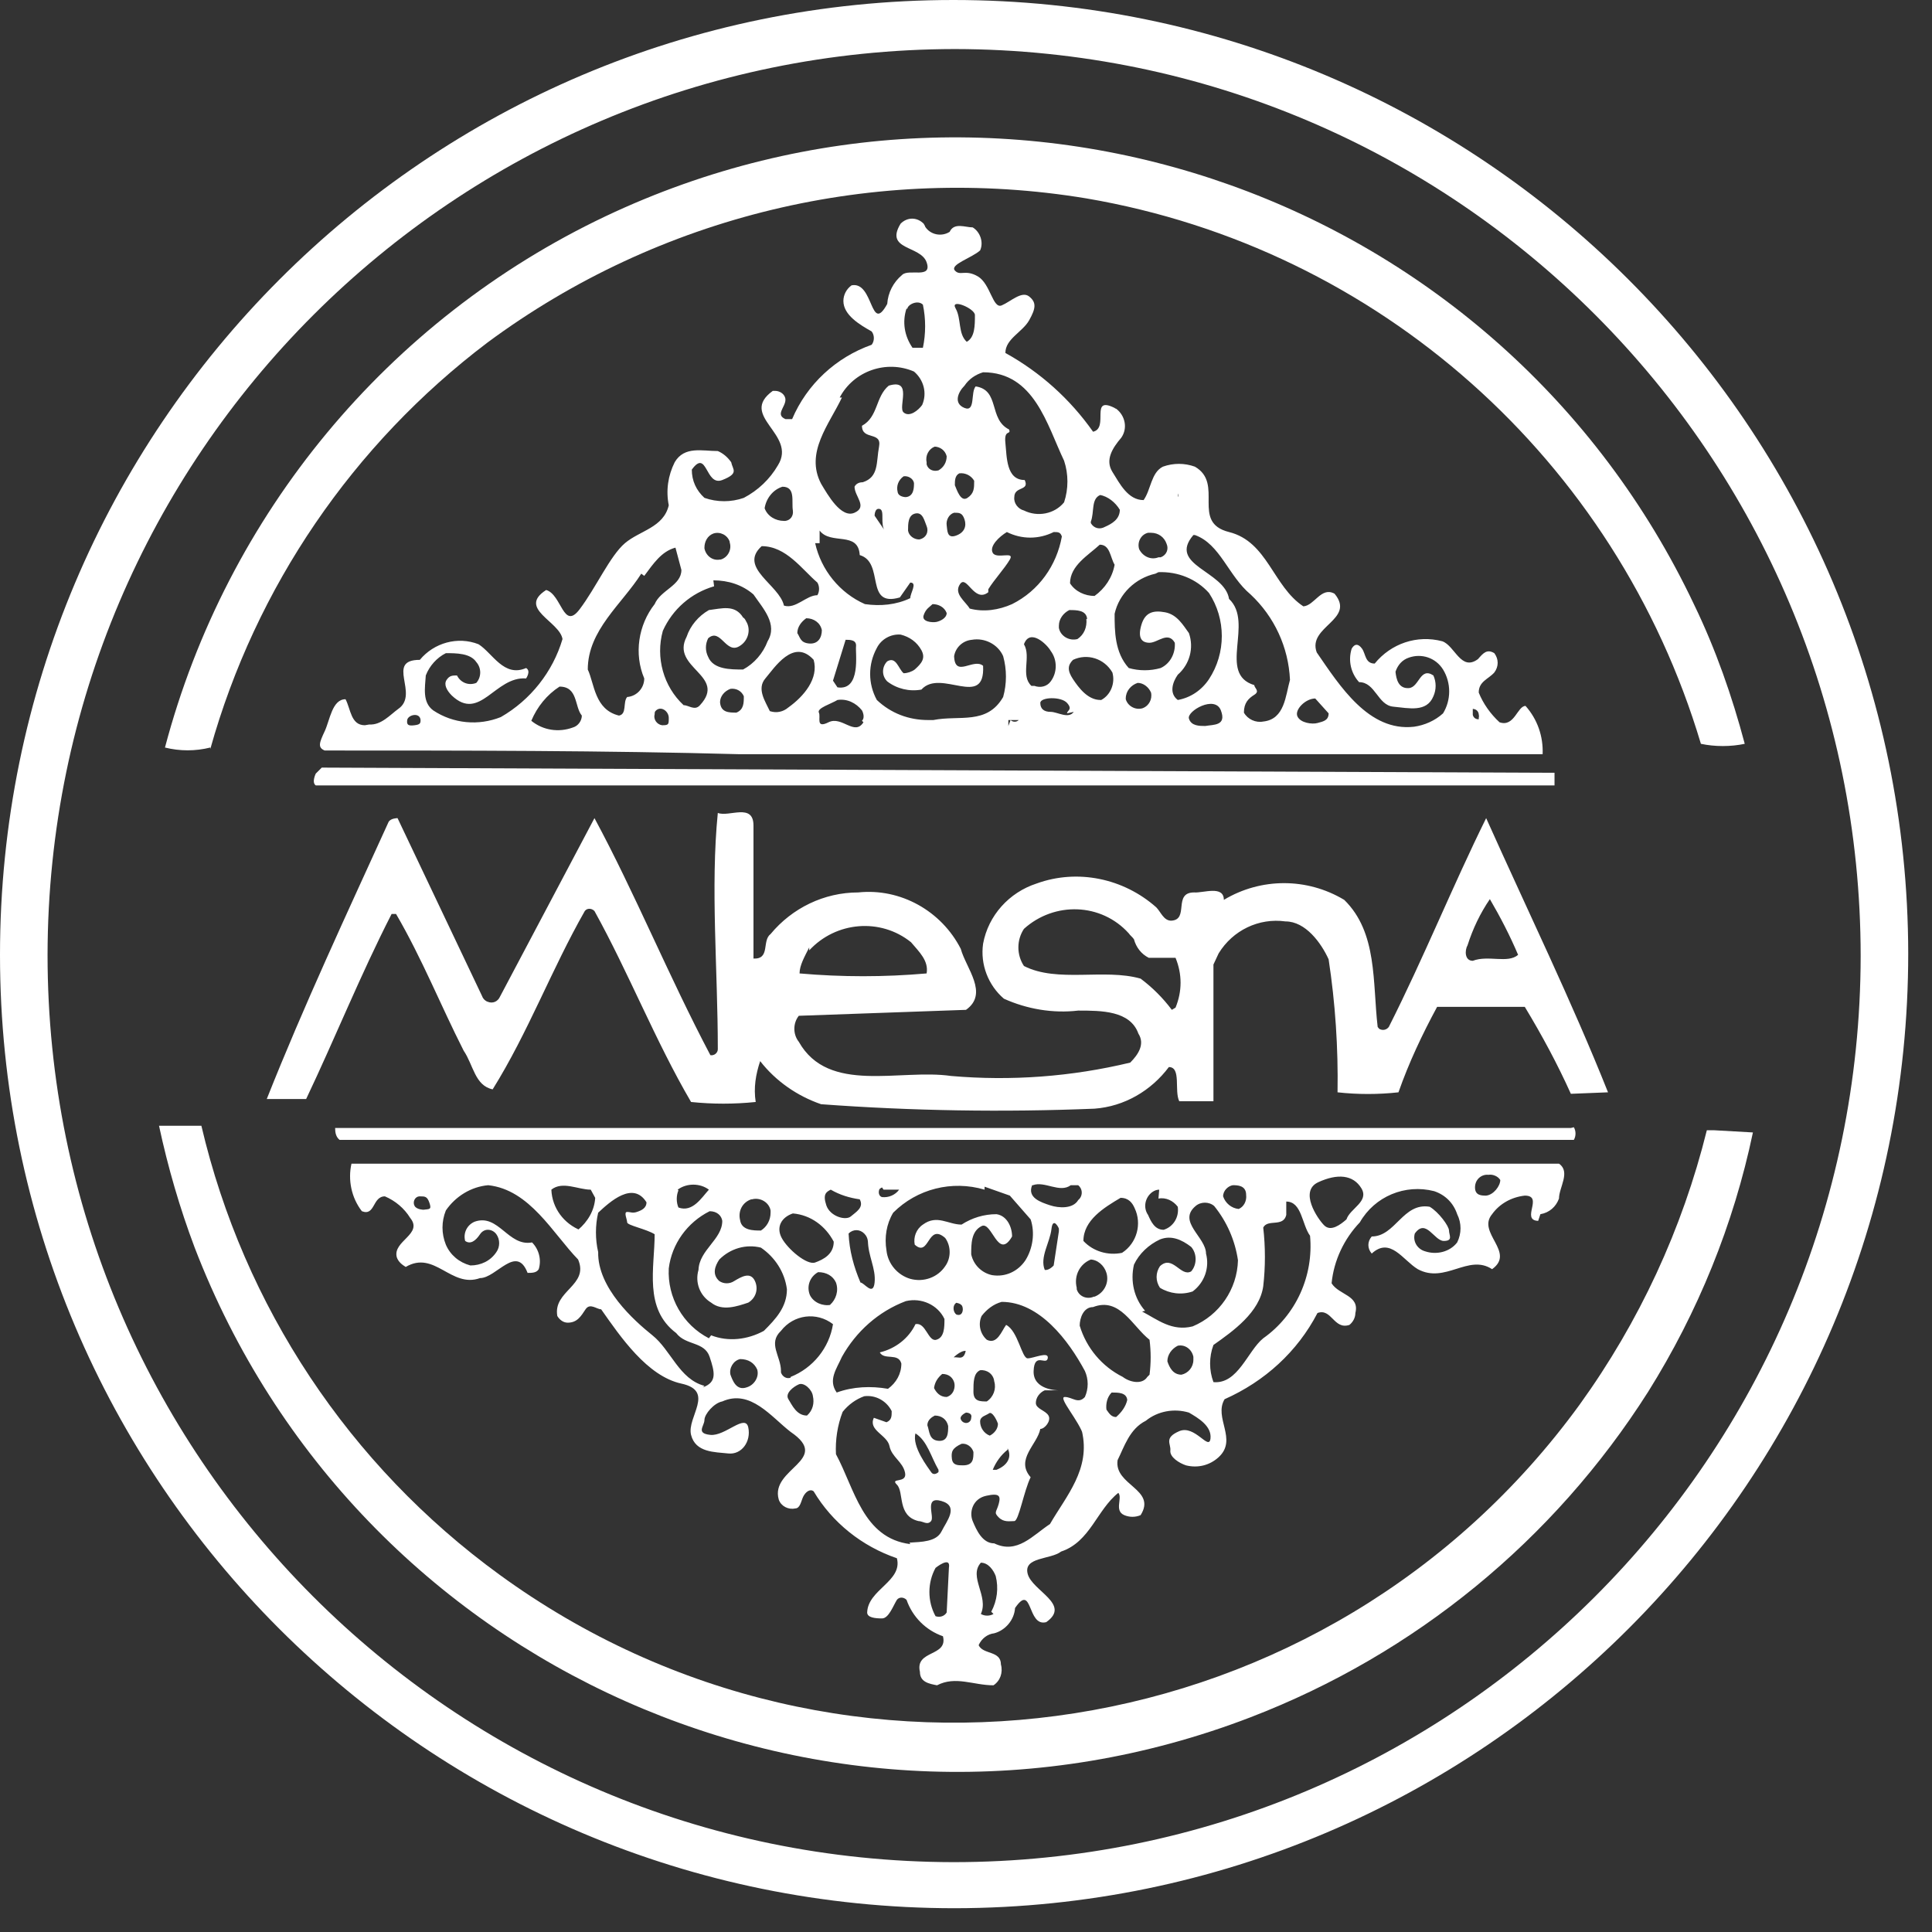 <svg xmlns="http://www.w3.org/2000/svg" fill="none" viewBox="0 0 26 26" height="26" width="26">
<rect x="0" y="0" width="26" height="26" fill="#333333" stroke="none"/>
<g clip-path="url(#clip0_317_1031)">
<path fill="white" d="M2.83 10.08C3.44 7.9 4.75 5.98 6.56 4.61C8.87 2.9 11.78 2.2 14.62 2.67C18.55 3.34 21.75 6.19 22.89 10.01C23.08 10.05 23.29 10.05 23.48 10.01C23.31 9.37 23.09 8.74 22.8 8.14C20.2 2.65 13.64 0.31 8.15 2.91C5.22 4.3 3.05 6.92 2.22 10.06C2.42 10.11 2.63 10.11 2.83 10.06"></path>
<path fill="white" d="M4.91 9.76C4.72 9.76 4.72 9.54 4.65 9.41C4.47 9.41 4.44 9.69 4.37 9.84C4.3 9.99 4.27 10.06 4.37 10.1C6.24 10.1 8.14 10.1 9.96 10.15H20.76C20.77 9.91 20.69 9.68 20.53 9.5C20.42 9.5 20.38 9.79 20.18 9.72C20.06 9.61 19.96 9.47 19.9 9.32C19.9 9.17 20.03 9.14 20.11 9.05C20.17 8.97 20.17 8.87 20.11 8.79C20.01 8.73 19.96 8.79 19.89 8.87C19.66 9.04 19.58 8.69 19.41 8.63C19.07 8.54 18.72 8.66 18.5 8.93C18.37 8.93 18.38 8.8 18.33 8.73C18.28 8.66 18.23 8.66 18.19 8.73C18.14 8.89 18.18 9.06 18.29 9.18C18.51 9.18 18.54 9.49 18.75 9.51C18.96 9.53 19.2 9.59 19.29 9.37C19.33 9.28 19.33 9.18 19.29 9.09C19.11 8.97 19.1 9.25 18.96 9.26C18.82 9.27 18.79 9.14 18.78 9.04C18.81 8.95 18.87 8.88 18.96 8.85C19.13 8.79 19.32 8.85 19.42 9.01C19.53 9.19 19.53 9.42 19.42 9.6C19.31 9.7 19.17 9.76 19.03 9.78C18.42 9.85 18.03 9.23 17.72 8.78C17.59 8.43 18.25 8.34 17.96 7.99C17.78 7.89 17.69 8.15 17.54 8.16C17.13 7.89 17.06 7.29 16.54 7.16C16.02 7.03 16.48 6.51 16.08 6.28C15.94 6.23 15.79 6.23 15.65 6.28C15.49 6.36 15.49 6.59 15.39 6.73C15.18 6.73 15.07 6.51 14.97 6.35C14.87 6.19 14.97 6.03 15.09 5.89C15.18 5.76 15.14 5.59 15.02 5.5C15.02 5.5 15.01 5.5 15 5.49C14.66 5.32 14.93 5.76 14.71 5.81C14.4 5.37 14 5.01 13.53 4.75C13.53 4.56 13.76 4.47 13.85 4.31C13.94 4.15 13.95 4.07 13.85 3.99C13.75 3.91 13.6 4.06 13.48 4.11C13.36 4.16 13.33 3.82 13.16 3.72C12.99 3.62 12.92 3.72 12.85 3.64C12.78 3.56 13.08 3.47 13.19 3.37C13.24 3.26 13.19 3.12 13.09 3.06C12.99 3.06 12.84 2.99 12.78 3.12C12.67 3.19 12.52 3.16 12.45 3.05C12.45 3.04 12.44 3.03 12.43 3.01C12.34 2.92 12.21 2.92 12.12 3.01C11.9 3.37 12.39 3.3 12.47 3.53C12.55 3.76 12.23 3.61 12.14 3.7C12.02 3.8 11.95 3.94 11.94 4.09C11.71 4.51 11.76 3.78 11.46 3.84C11.39 3.89 11.35 3.97 11.35 4.05C11.35 4.24 11.57 4.37 11.73 4.46C11.77 4.51 11.77 4.59 11.73 4.64C11.25 4.81 10.86 5.17 10.66 5.64H10.57C10.43 5.58 10.57 5.48 10.57 5.38C10.57 5.31 10.5 5.26 10.43 5.26C10.43 5.26 10.41 5.26 10.4 5.26C9.93 5.6 10.73 5.84 10.47 6.26C10.36 6.45 10.2 6.6 10.01 6.7C9.84 6.76 9.65 6.76 9.48 6.7C9.37 6.6 9.31 6.47 9.31 6.32C9.52 6.03 9.49 6.55 9.72 6.46C9.95 6.37 9.86 6.32 9.84 6.22C9.79 6.15 9.73 6.1 9.66 6.07C9.45 6.07 9.21 6 9.08 6.22C8.99 6.4 8.96 6.6 9 6.8C8.93 7.1 8.61 7.14 8.41 7.31C8.21 7.48 8.02 7.91 7.8 8.2C7.58 8.49 7.56 8 7.35 7.94C6.96 8.19 7.53 8.36 7.57 8.6C7.44 9.04 7.14 9.42 6.74 9.65C6.44 9.77 6.1 9.74 5.83 9.56C5.68 9.45 5.72 9.25 5.73 9.09C5.78 8.96 5.88 8.85 6 8.79C6.14 8.79 6.33 8.79 6.41 8.91C6.48 8.99 6.48 9.11 6.41 9.19C6.31 9.23 6.2 9.19 6.15 9.09C6.09 9.09 6.05 9.09 6.01 9.15C5.97 9.21 6.01 9.29 6.08 9.36C6.46 9.72 6.66 9.1 7.08 9.13C7.08 9.13 7.15 9.03 7.08 8.99C6.78 9.12 6.63 8.79 6.44 8.67C6.16 8.56 5.84 8.65 5.65 8.88C5.18 8.88 5.65 9.34 5.36 9.54C5.25 9.62 5.13 9.76 4.97 9.75M19.82 9.54C19.82 9.54 19.89 9.54 19.9 9.61C19.91 9.68 19.9 9.61 19.9 9.68C19.86 9.68 19.83 9.66 19.82 9.62V9.54ZM8.91 9.76C8.84 9.75 8.79 9.68 8.81 9.61C8.81 9.6 8.81 9.58 8.82 9.57C8.89 9.49 9 9.57 9 9.66C9 9.75 9 9.76 8.91 9.76ZM9.91 9.59C9.81 9.59 9.7 9.59 9.69 9.45C9.69 9.37 9.75 9.3 9.83 9.27C9.91 9.26 9.98 9.3 10.01 9.37C10.01 9.46 10.01 9.55 9.91 9.59ZM10.61 9.52C10.54 9.58 10.45 9.6 10.36 9.57C10.3 9.44 10.18 9.27 10.3 9.13C10.42 8.99 10.68 8.58 10.95 8.88C11.02 9.13 10.82 9.37 10.61 9.52ZM10.73 8.52C10.73 8.44 10.78 8.37 10.85 8.32C10.95 8.32 11.04 8.38 11.06 8.48C11.06 8.58 11.01 8.67 10.89 8.66C10.77 8.65 10.77 8.58 10.73 8.52ZM11.62 9.72C11.5 9.91 11.33 9.63 11.15 9.72C10.97 9.81 11.05 9.65 11.02 9.59C10.99 9.53 11.19 9.47 11.27 9.42C11.4 9.4 11.52 9.46 11.6 9.56C11.6 9.56 11.65 9.65 11.6 9.7M11.21 9.16L11.38 8.61C11.44 8.61 11.53 8.61 11.52 8.7C11.51 8.79 11.59 9.3 11.27 9.25L11.21 9.16ZM11.03 7.31V7.14C11.18 7.34 11.55 7.14 11.57 7.47C11.91 7.57 11.63 8.18 12.11 8.04L12.25 7.84C12.35 7.84 12.25 7.98 12.25 8.05C12.06 8.14 11.85 8.16 11.64 8.13C11.3 7.98 11.05 7.67 10.97 7.31M11.77 6.94C11.77 6.94 11.77 6.83 11.84 6.85C11.91 6.87 11.84 7.05 11.91 7.15C11.98 7.25 11.82 7.01 11.77 6.94ZM12.37 7.26C12.3 7.26 12.23 7.21 12.22 7.14C12.22 7.05 12.22 6.93 12.32 6.91C12.42 6.89 12.44 7.01 12.47 7.08C12.5 7.15 12.47 7.24 12.37 7.26ZM12.55 8.13C12.63 8.13 12.71 8.17 12.74 8.25C12.74 8.32 12.65 8.36 12.6 8.37C12.55 8.38 12.4 8.37 12.43 8.28C12.46 8.19 12.51 8.17 12.55 8.13ZM12.19 6.69C12.19 6.69 12.09 6.69 12.08 6.62C12.06 6.54 12.09 6.46 12.16 6.41C12.22 6.4 12.29 6.44 12.3 6.5C12.3 6.56 12.3 6.68 12.19 6.69ZM12.49 9.69C12.23 9.69 11.99 9.6 11.8 9.42C11.68 9.2 11.68 8.94 11.8 8.72C11.86 8.6 11.99 8.53 12.12 8.54C12.24 8.57 12.34 8.64 12.4 8.75C12.46 8.86 12.4 8.93 12.31 9.01C12.27 9.04 12.21 9.06 12.16 9.06C12.09 9 12.06 8.83 11.94 8.9C11.87 8.97 11.86 9.09 11.94 9.17C12.07 9.27 12.24 9.31 12.4 9.28C12.66 8.99 13.26 9.55 13.23 8.96C13.1 8.85 12.85 9.13 12.84 8.83C12.86 8.71 12.96 8.62 13.08 8.61C13.25 8.58 13.43 8.67 13.5 8.83C13.55 9.01 13.55 9.2 13.5 9.38C13.28 9.76 12.91 9.62 12.56 9.69M13.3 7.93C13.38 7.8 13.52 7.65 13.59 7.53C13.66 7.41 13.41 7.53 13.36 7.44C13.31 7.35 13.45 7.22 13.55 7.16C13.75 7.26 13.98 7.26 14.18 7.16C14.24 7.16 14.27 7.16 14.29 7.22C14.22 7.61 13.98 7.95 13.62 8.13C13.44 8.21 13.24 8.24 13.05 8.19C12.99 8.09 12.83 7.99 12.92 7.86C13.01 7.73 13.11 8.12 13.3 7.97M12.85 6.53C12.85 6.47 12.85 6.4 12.91 6.37C12.99 6.36 13.07 6.4 13.11 6.47C13.11 6.57 13.11 6.64 13.02 6.7C12.93 6.76 12.88 6.6 12.85 6.53ZM13.57 9.77V9.69C13.57 9.69 13.69 9.69 13.71 9.69C13.68 9.72 13.63 9.72 13.6 9.69M13.88 9.23C13.73 9.09 13.88 8.84 13.78 8.67C13.86 8.45 14.09 8.67 14.14 8.76C14.23 8.88 14.23 9.05 14.14 9.17C14.09 9.24 14 9.26 13.92 9.23M14.45 9.58C14.38 9.68 14.23 9.58 14.14 9.58C14.05 9.58 14 9.54 14 9.46C14 9.38 14.28 9.37 14.36 9.46C14.44 9.55 14.36 9.56 14.36 9.6M14.81 9.42C14.64 9.42 14.52 9.26 14.44 9.14C14.36 9.02 14.37 8.95 14.44 8.88C14.63 8.79 14.86 8.86 14.97 9.05C15.01 9.19 14.95 9.35 14.82 9.42M15.38 9.53C15.29 9.56 15.18 9.51 15.15 9.41C15.15 9.41 15.15 9.41 15.15 9.4C15.15 9.3 15.22 9.22 15.31 9.19C15.39 9.19 15.46 9.25 15.49 9.32C15.51 9.41 15.46 9.5 15.38 9.53ZM16.22 9.77C16.14 9.77 16.03 9.77 16 9.67C15.97 9.57 16.35 9.35 16.43 9.56C16.51 9.77 16.33 9.75 16.22 9.77ZM17.7 9.4L17.88 9.6C17.88 9.7 17.8 9.71 17.73 9.73C17.66 9.75 17.5 9.73 17.46 9.64C17.42 9.55 17.57 9.4 17.7 9.4ZM16.08 7.2C16.42 7.32 16.53 7.75 16.83 8C17.15 8.3 17.34 8.71 17.36 9.15C17.3 9.36 17.29 9.68 17 9.71C16.9 9.73 16.79 9.68 16.74 9.59C16.74 9.46 16.8 9.4 16.88 9.35C16.96 9.3 16.88 9.26 16.88 9.22C16.38 9.07 16.88 8.38 16.54 8.06C16.48 7.68 15.71 7.61 16.06 7.2M15.85 6.59C15.85 6.59 15.87 6.66 15.85 6.69C15.85 6.69 15.85 6.59 15.92 6.59M15.49 7.17C15.59 7.17 15.67 7.23 15.7 7.32C15.73 7.39 15.7 7.47 15.62 7.5C15.61 7.5 15.6 7.5 15.59 7.5C15.49 7.54 15.38 7.49 15.33 7.39C15.3 7.29 15.36 7.19 15.45 7.17C15.46 7.17 15.47 7.17 15.49 7.17ZM15.59 7.7C15.85 7.69 16.1 7.79 16.27 7.98C16.5 8.33 16.5 8.79 16.27 9.14C16.17 9.29 16.02 9.39 15.85 9.42C15.73 9.33 15.78 9.18 15.85 9.08C16.01 8.94 16.07 8.72 16 8.52C15.92 8.41 15.84 8.27 15.68 8.24C15.52 8.21 15.41 8.24 15.36 8.41C15.31 8.58 15.36 8.65 15.47 8.65C15.58 8.65 15.72 8.49 15.81 8.65C15.82 8.79 15.75 8.93 15.62 8.99C15.48 9.03 15.33 9.03 15.19 8.99C15 8.78 15 8.49 15 8.26C15.06 7.99 15.28 7.78 15.55 7.72M14.8 6.66C14.91 6.68 15.01 6.76 15.07 6.86C15.07 6.99 14.96 7.05 14.87 7.09C14.8 7.13 14.72 7.11 14.68 7.04C14.68 7.04 14.68 7.03 14.68 7.02C14.73 6.89 14.68 6.71 14.81 6.66M14.8 7.33C14.94 7.33 14.94 7.5 15 7.6C14.97 7.77 14.87 7.92 14.73 8.02C14.6 8.02 14.47 7.96 14.4 7.85C14.4 7.61 14.65 7.47 14.8 7.33ZM14.62 8.33C14.63 8.44 14.59 8.54 14.5 8.6C14.39 8.63 14.27 8.56 14.25 8.45C14.25 8.45 14.25 8.43 14.25 8.42C14.25 8.33 14.31 8.25 14.39 8.21C14.49 8.21 14.62 8.21 14.63 8.33M13.23 5.01C13.92 5.01 14.09 5.72 14.32 6.2C14.38 6.38 14.38 6.58 14.32 6.76C14.19 6.92 13.96 6.96 13.78 6.87C13.7 6.85 13.64 6.77 13.65 6.69C13.65 6.54 13.86 6.61 13.79 6.46C13.54 6.46 13.55 6.15 13.53 5.96C13.51 5.77 13.61 5.86 13.58 5.78C13.3 5.64 13.46 5.25 13.13 5.2C13.06 5.28 13.13 5.55 12.98 5.49C12.83 5.43 12.89 5.28 12.98 5.19C13.04 5.1 13.13 5.04 13.23 5.01ZM13.12 4.24C13.12 4.38 13.12 4.54 13.01 4.6C12.89 4.49 12.94 4.29 12.86 4.15C12.78 4.01 13.12 4.15 13.12 4.24ZM12.84 6.9C12.91 6.9 12.95 6.9 12.98 6.99C13.01 7.08 12.98 7.17 12.86 7.21C12.74 7.25 12.75 7.13 12.74 7.07C12.73 7 12.77 6.92 12.84 6.9ZM12.57 6.01C12.65 6.01 12.72 6.06 12.74 6.14C12.74 6.22 12.7 6.29 12.63 6.33C12.56 6.35 12.49 6.32 12.47 6.25C12.47 6.25 12.47 6.23 12.47 6.22C12.45 6.13 12.5 6.04 12.58 6.01M12.21 4.16C12.21 4.1 12.35 4.03 12.42 4.1C12.46 4.29 12.46 4.49 12.42 4.68H12.28C12.17 4.52 12.14 4.33 12.2 4.15M11.3 5.35C11.49 4.99 11.93 4.84 12.3 5C12.43 5.11 12.48 5.29 12.41 5.45C12.36 5.52 12.24 5.62 12.16 5.55C12.08 5.48 12.29 5.09 11.96 5.19C11.78 5.34 11.82 5.61 11.6 5.73C11.6 5.93 11.87 5.8 11.83 6.01C11.79 6.22 11.83 6.42 11.61 6.49C11.56 6.49 11.52 6.51 11.5 6.55C11.5 6.68 11.68 6.82 11.5 6.9C11.32 6.98 11.14 6.66 11.05 6.51C10.83 6.09 11.16 5.71 11.33 5.35M10.53 6.55C10.71 6.55 10.65 6.75 10.67 6.87C10.68 6.94 10.64 7 10.57 7.01C10.57 7.01 10.56 7.01 10.55 7.01C10.44 7.01 10.33 6.95 10.29 6.84C10.31 6.71 10.4 6.59 10.53 6.55ZM10.25 7.35C10.58 7.35 10.79 7.66 11 7.84C11.03 7.89 11.03 7.96 11 8.01C10.85 8.01 10.71 8.2 10.55 8.15C10.49 7.87 9.93 7.64 10.25 7.35ZM9.6 7.18C9.69 7.15 9.79 7.2 9.82 7.29C9.82 7.29 9.82 7.29 9.82 7.3C9.85 7.39 9.8 7.5 9.7 7.53C9.7 7.53 9.7 7.53 9.69 7.53C9.59 7.55 9.5 7.48 9.48 7.38C9.48 7.38 9.48 7.38 9.48 7.37C9.48 7.29 9.52 7.21 9.6 7.18ZM9.6 7.81C9.8 7.81 9.99 7.87 10.14 8C10.27 8.19 10.47 8.4 10.33 8.63C10.27 8.79 10.15 8.93 10 9.01C9.83 9.01 9.6 9.01 9.53 8.84C9.49 8.76 9.49 8.67 9.53 8.59C9.7 8.44 9.77 8.82 9.96 8.69C10.07 8.62 10.11 8.47 10.04 8.36C10.03 8.34 10.02 8.32 10 8.31C9.89 8.13 9.71 8.19 9.54 8.21C9.4 8.29 9.29 8.42 9.24 8.57C9.02 8.99 9.79 9.09 9.42 9.49C9.35 9.57 9.27 9.49 9.2 9.49C8.93 9.24 8.82 8.85 8.92 8.49C9.05 8.2 9.3 7.98 9.61 7.89M8.67 7.75C8.79 7.59 8.9 7.42 9.09 7.37L9.17 7.67C9.17 7.88 8.89 7.94 8.81 8.13C8.59 8.41 8.53 8.8 8.67 9.13C8.67 9.26 8.57 9.37 8.44 9.38C8.38 9.45 8.44 9.61 8.33 9.63C8 9.55 8 9.2 7.91 9.01C7.91 8.48 8.37 8.13 8.63 7.72M7.53 9.24C7.78 9.24 7.73 9.51 7.83 9.63C7.83 9.7 7.78 9.77 7.71 9.79C7.52 9.86 7.31 9.83 7.15 9.7C7.23 9.51 7.36 9.35 7.53 9.24ZM5.66 9.68C5.66 9.73 5.66 9.75 5.58 9.76C5.5 9.77 5.47 9.76 5.48 9.69C5.49 9.62 5.65 9.58 5.66 9.69"></path>
<path fill="white" d="M4.25 10.41C4.25 10.41 4.19 10.53 4.25 10.57H20.92V10.4L4.33 10.33L4.25 10.41Z"></path>
<path fill="white" d="M21.64 14.7C21.15 13.47 20.56 12.26 20 11.01C19.55 11.92 19.16 12.89 18.69 13.82C18.66 13.86 18.61 13.87 18.57 13.85C18.56 13.85 18.55 13.83 18.54 13.82C18.47 13.22 18.54 12.55 18.09 12.11C17.59 11.81 16.97 11.81 16.47 12.11C16.47 11.91 16.19 12.02 16.07 12.01C15.78 12.01 16.01 12.38 15.76 12.39C15.66 12.39 15.62 12.27 15.56 12.21C15.12 11.82 14.5 11.69 13.95 11.89C13.58 12.01 13.3 12.32 13.23 12.7C13.19 12.98 13.3 13.26 13.51 13.44C13.82 13.58 14.17 13.64 14.51 13.6C14.82 13.6 15.21 13.6 15.32 13.91C15.41 14.05 15.32 14.19 15.21 14.3C14.42 14.49 13.61 14.55 12.8 14.48C12.11 14.38 11.15 14.73 10.75 14.02C10.67 13.92 10.67 13.77 10.75 13.67L13 13.59C13.31 13.37 13 13.03 12.93 12.77C12.67 12.26 12.12 11.95 11.55 12.01C11.09 12.01 10.66 12.22 10.37 12.57C10.25 12.66 10.37 12.91 10.14 12.9V11.11C10.14 10.8 9.81 11 9.66 10.94C9.56 11.94 9.66 13.05 9.66 14.12C9.66 14.17 9.61 14.21 9.56 14.2C9 13.14 8.54 12.01 8 11.01L6.73 13.41C6.7 13.48 6.63 13.51 6.56 13.48C6.53 13.47 6.5 13.44 6.49 13.41L5.35 11.01C5.35 11.01 5.26 11.01 5.23 11.06C4.67 12.29 4.09 13.53 3.59 14.79C3.77 14.79 3.94 14.79 4.12 14.79C4.51 13.97 4.85 13.12 5.27 12.3H5.33C5.68 12.9 5.93 13.53 6.24 14.14C6.37 14.33 6.39 14.61 6.63 14.66C7.11 13.89 7.42 13.05 7.87 12.26C7.9 12.22 7.96 12.22 8 12.26C8.46 13.09 8.82 14.01 9.3 14.83C9.59 14.86 9.88 14.86 10.17 14.83C10.14 14.64 10.17 14.46 10.23 14.28C10.44 14.55 10.73 14.75 11.05 14.86C12.27 14.95 13.5 14.97 14.73 14.92C15.13 14.89 15.49 14.68 15.73 14.36C15.9 14.36 15.8 14.68 15.87 14.82H16.33V12.98L16.4 12.83C16.59 12.52 16.94 12.35 17.3 12.4C17.57 12.4 17.78 12.69 17.88 12.91C17.97 13.5 18.01 14.1 18 14.7C18.27 14.73 18.55 14.73 18.82 14.7C18.96 14.3 19.14 13.92 19.34 13.55H20.52C20.75 13.93 20.96 14.32 21.14 14.72L21.64 14.7ZM10.89 12.79C11.25 12.4 11.85 12.35 12.26 12.68C12.37 12.81 12.5 12.93 12.47 13.1C11.9 13.15 11.33 13.15 10.76 13.1C10.76 12.99 10.83 12.87 10.89 12.75M15.77 13.59C15.65 13.43 15.51 13.29 15.35 13.17C14.86 13.03 14.23 13.23 13.78 13C13.68 12.85 13.68 12.65 13.78 12.5C14.19 12.13 14.82 12.15 15.19 12.56C15.21 12.59 15.24 12.61 15.26 12.64C15.29 12.75 15.36 12.84 15.46 12.89H15.82C15.91 13.11 15.91 13.34 15.82 13.56M19.82 12.93C19.71 12.93 19.71 12.79 19.75 12.72C19.82 12.5 19.92 12.29 20.05 12.1C20.19 12.34 20.32 12.59 20.43 12.85C20.29 12.97 20.03 12.85 19.82 12.93Z"></path>
<path fill="white" d="M23.06 15.21H22.97C22.64 16.54 22.06 17.79 21.26 18.9C17.88 23.55 11.36 24.57 6.72 21.19C4.7 19.72 3.28 17.58 2.71 15.15H2.14C2.26 15.71 2.42 16.26 2.62 16.79C4.8 22.46 11.16 25.29 16.83 23.11C19.04 22.26 20.91 20.73 22.18 18.73C22.85 17.66 23.33 16.48 23.59 15.24L23.06 15.21Z"></path>
<path fill="white" d="M21.14 15.18H4.51C4.51 15.24 4.52 15.3 4.57 15.34H21.18C21.21 15.29 21.21 15.22 21.18 15.17"></path>
<path fill="white" d="M20.73 16.34C20.85 16.32 20.94 16.24 20.98 16.13C20.98 15.98 21.14 15.77 20.98 15.66H4.73C4.68 15.88 4.73 16.12 4.87 16.3C5.05 16.37 5.01 16.1 5.18 16.1C5.32 16.16 5.44 16.26 5.52 16.39C5.7 16.61 5.28 16.7 5.34 16.92C5.36 16.98 5.41 17.02 5.46 17.05C5.85 16.82 6.07 17.34 6.46 17.2C6.68 17.2 6.95 16.74 7.1 17.13C7.16 17.13 7.22 17.13 7.25 17.08C7.29 16.95 7.25 16.81 7.16 16.72C6.84 16.78 6.71 16.33 6.39 16.44C6.29 16.48 6.23 16.59 6.26 16.7C6.33 16.75 6.4 16.7 6.46 16.61C6.52 16.52 6.63 16.54 6.68 16.61C6.73 16.68 6.73 16.78 6.68 16.85C6.6 16.97 6.47 17.03 6.33 17.03C6.18 16.99 6.06 16.89 6 16.75C5.94 16.6 5.94 16.44 6 16.29C6.13 16.1 6.34 15.97 6.57 15.95C7.13 16.01 7.44 16.6 7.78 16.95C7.93 17.3 7.44 17.37 7.5 17.71C7.53 17.76 7.58 17.8 7.64 17.8C7.77 17.8 7.82 17.71 7.88 17.62C7.94 17.53 8.03 17.62 8.09 17.62C8.35 17.99 8.71 18.52 9.17 18.62C9.63 18.72 9.24 19.07 9.3 19.31C9.36 19.55 9.62 19.54 9.8 19.56C9.98 19.58 10.11 19.4 10.07 19.21C10.03 19.02 9.76 19.33 9.56 19.31C9.36 19.29 9.48 19.19 9.48 19.11C9.48 19.03 9.61 18.88 9.72 18.86C10.1 18.69 10.38 19.07 10.64 19.27C11.2 19.65 10.36 19.76 10.48 20.18C10.51 20.27 10.61 20.32 10.7 20.3C10.77 20.3 10.78 20.2 10.81 20.14C10.84 20.08 10.9 20.03 10.95 20.07C11.2 20.49 11.6 20.81 12.07 20.97C12.15 21.28 11.68 21.39 11.67 21.7C11.67 21.77 11.78 21.78 11.87 21.78C11.96 21.78 12.02 21.61 12.07 21.53C12.1 21.49 12.16 21.49 12.2 21.53C12.28 21.76 12.46 21.94 12.69 22.02C12.76 22.3 12.31 22.2 12.38 22.5C12.38 22.64 12.51 22.66 12.61 22.68C12.86 22.55 13.1 22.68 13.37 22.68C13.46 22.62 13.5 22.51 13.47 22.4C13.47 22.21 13.23 22.27 13.17 22.14C13.21 22.05 13.29 21.99 13.38 21.98C13.53 21.94 13.65 21.8 13.66 21.64C13.9 21.29 13.82 21.9 14.08 21.83C14.42 21.59 13.89 21.41 13.83 21.18C13.77 20.95 14.14 20.99 14.28 20.88C14.67 20.75 14.76 20.32 15.05 20.09C15.11 20.16 14.99 20.33 15.13 20.39C15.2 20.42 15.28 20.42 15.35 20.39C15.57 20.04 14.99 19.99 15.04 19.65C15.13 19.47 15.2 19.23 15.42 19.12C15.58 18.99 15.8 18.95 16 19.01C16.12 19.08 16.31 19.19 16.29 19.36C16.27 19.53 16.08 19.17 15.87 19.26C15.66 19.35 15.76 19.43 15.75 19.52C15.74 19.61 15.87 19.69 15.96 19.72C16.12 19.76 16.28 19.72 16.4 19.61C16.66 19.37 16.33 19.08 16.48 18.83C17.02 18.59 17.46 18.19 17.73 17.67C17.92 17.6 17.95 17.9 18.16 17.83C18.21 17.79 18.24 17.73 18.24 17.67C18.3 17.43 18.02 17.43 17.92 17.27C17.95 16.96 18.09 16.67 18.3 16.45C18.5 16.1 18.91 15.93 19.3 16.03C19.45 16.08 19.56 16.19 19.61 16.34C19.67 16.46 19.67 16.6 19.61 16.72C19.51 16.85 19.33 16.89 19.18 16.84C19.07 16.81 19.01 16.7 19.04 16.6C19.19 16.39 19.3 16.7 19.43 16.7C19.56 16.7 19.5 16.62 19.5 16.56C19.5 16.5 19.36 16.31 19.24 16.24C18.88 16.18 18.78 16.64 18.46 16.64C18.4 16.71 18.4 16.8 18.46 16.87C18.71 16.64 18.88 16.96 19.08 17.08C19.45 17.28 19.76 16.87 20.08 17.08C20.4 16.85 19.87 16.59 20.08 16.34C20.18 16.2 20.34 16.11 20.52 16.09C20.78 16.09 20.46 16.42 20.7 16.43M5.7 16.28C5.7 16.28 5.61 16.28 5.58 16.23C5.55 16.18 5.58 16.1 5.65 16.1C5.72 16.1 5.75 16.1 5.78 16.19C5.81 16.28 5.78 16.27 5.7 16.28ZM16.59 15.95C16.65 15.95 16.77 15.95 16.77 16.08C16.78 16.16 16.74 16.24 16.67 16.27C16.57 16.26 16.49 16.19 16.46 16.1C16.46 16.02 16.53 15.96 16.59 15.95ZM15.59 16.13C15.69 16.11 15.79 16.16 15.85 16.24C15.87 16.38 15.79 16.51 15.66 16.55C15.54 16.55 15.49 16.44 15.45 16.35C15.38 16.25 15.41 16.11 15.51 16.04C15.54 16.02 15.57 16.01 15.6 16.01M15.08 16.12C15.19 16.12 15.24 16.19 15.27 16.26C15.37 16.47 15.3 16.73 15.1 16.86C14.91 16.9 14.71 16.84 14.58 16.7C14.58 16.42 14.86 16.25 15.08 16.12ZM14.67 16.95C14.77 16.95 14.86 17.03 14.89 17.13C14.93 17.26 14.86 17.4 14.73 17.45C14.73 17.45 14.73 17.45 14.72 17.45C14.63 17.49 14.52 17.45 14.49 17.35C14.49 17.35 14.49 17.34 14.49 17.33C14.45 17.17 14.53 17.01 14.68 16.95M13.9 15.95C14.06 15.89 14.26 16.06 14.41 15.95H14.51C14.57 16 14.57 16.08 14.53 16.13C14.53 16.13 14.52 16.14 14.51 16.15C14.44 16.27 14.25 16.26 14.13 16.22C14.01 16.18 13.82 16.12 13.89 15.95M14.25 16.57L14.18 17.03C14.18 17.03 14.12 17.1 14.06 17.09C13.99 16.92 14.13 16.72 14.15 16.54C14.17 16.36 14.26 16.54 14.25 16.54M13.25 15.97L13.59 16.09L13.87 16.41C13.93 16.59 13.9 16.8 13.8 16.96C13.7 17.11 13.53 17.19 13.35 17.16C13.21 17.13 13.1 17.02 13.07 16.88C13.07 16.74 13.07 16.57 13.21 16.5C13.35 16.43 13.43 16.97 13.62 16.64C13.62 16.51 13.55 16.36 13.41 16.34C13.24 16.34 13.08 16.39 12.94 16.48C12.76 16.48 12.61 16.34 12.42 16.48C12.33 16.54 12.29 16.65 12.31 16.75C12.51 16.93 12.48 16.45 12.72 16.66C12.8 16.77 12.8 16.93 12.72 17.04C12.62 17.19 12.43 17.26 12.25 17.21C12.08 17.16 11.95 17.01 11.93 16.83C11.9 16.65 11.93 16.47 12.02 16.32C12.34 16 12.81 15.88 13.25 16.01M13.32 19.32C13.24 19.29 13.19 19.21 13.19 19.13C13.19 19.06 13.27 19.05 13.31 19.02C13.35 18.99 13.41 19.1 13.43 19.16C13.43 19.23 13.38 19.29 13.32 19.32ZM13.56 19.49C13.62 19.61 13.56 19.72 13.41 19.78H13.36C13.4 19.68 13.47 19.58 13.56 19.51M13.28 18.86C13.19 18.86 13.1 18.86 13.1 18.73C13.1 18.6 13.1 18.48 13.19 18.44C13.28 18.43 13.37 18.49 13.38 18.59C13.41 18.69 13.37 18.8 13.28 18.86ZM13 18.14C13 18.14 13 18.28 12.91 18.27C12.82 18.26 12.83 18.27 12.83 18.27C12.83 18.27 12.93 18.17 13 18.18M12.84 17.53C12.84 17.53 12.93 17.53 12.95 17.58C12.97 17.63 12.95 17.72 12.87 17.69C12.83 17.66 12.82 17.59 12.85 17.55C12.85 17.55 12.86 17.54 12.87 17.53M13 19.01C13 19.01 13.09 19.01 13.07 19.08C13.07 19.12 13.04 19.15 13 19.15C13 19.15 12.95 19.15 12.93 19.1C12.91 19.05 13 19.01 13 19.01ZM11.89 16.01H12.1C12.05 16.08 11.96 16.12 11.87 16.11C11.83 16.1 11.82 16.05 11.83 16.02C11.83 16 11.85 15.99 11.87 15.98M11.68 16.69C11.68 16.9 11.79 17.07 11.77 17.26C11.75 17.45 11.63 17.26 11.58 17.26C11.49 17.05 11.43 16.83 11.42 16.6C11.48 16.54 11.57 16.54 11.63 16.6C11.66 16.63 11.68 16.67 11.68 16.72M11.18 16.01C11.3 16.08 11.43 16.12 11.57 16.14C11.63 16.25 11.52 16.31 11.45 16.37C11.38 16.43 11.17 16.37 11.12 16.22C11.07 16.07 11.12 16.04 11.18 16.01ZM11.18 17.56C11.07 17.58 10.95 17.53 10.9 17.43C10.85 17.31 10.9 17.18 11.01 17.12C11.12 17.12 11.21 17.17 11.25 17.26C11.29 17.37 11.25 17.49 11.17 17.56M10.67 16.33C10.91 16.35 11.11 16.5 11.22 16.71C11.22 16.88 11.08 16.95 10.97 16.99C10.86 17.03 10.6 16.81 10.52 16.66C10.44 16.51 10.52 16.38 10.67 16.33ZM10.12 16.14C10.23 16.11 10.35 16.18 10.37 16.29C10.37 16.29 10.37 16.31 10.37 16.32C10.37 16.42 10.32 16.51 10.24 16.56C10.14 16.56 9.98 16.56 9.96 16.42C9.93 16.3 9.99 16.18 10.11 16.14M9.12 16.01C9.24 15.92 9.42 15.92 9.54 16.01C9.44 16.12 9.32 16.32 9.13 16.25C9.1 16.18 9.1 16.09 9.13 16.02M7.82 16.56C7.59 16.47 7.43 16.26 7.42 16.01C7.57 15.89 7.78 16.01 7.95 16.01L8.01 16.12C8 16.29 7.91 16.44 7.78 16.55M9.48 18.65C9.14 18.56 9.03 18.17 8.78 17.97C8.53 17.77 8.04 17.33 8.05 16.85C8.01 16.68 8.01 16.49 8.05 16.32C8.21 16.17 8.52 15.89 8.7 16.18C8.7 16.26 8.63 16.29 8.57 16.31C8.51 16.33 8.49 16.31 8.44 16.31C8.39 16.31 8.44 16.41 8.44 16.45C8.44 16.49 8.7 16.54 8.81 16.61C8.81 17.06 8.66 17.61 9.1 17.94C9.23 18.11 9.48 18.05 9.55 18.26C9.62 18.47 9.65 18.6 9.46 18.67M10.05 18.67C9.91 18.72 9.86 18.58 9.83 18.5C9.81 18.41 9.87 18.31 9.96 18.29C10.07 18.29 10.15 18.34 10.19 18.43C10.22 18.53 10.15 18.64 10.05 18.67ZM9.54 18.01C9.19 17.83 8.98 17.46 9 17.07C9.04 16.74 9.25 16.45 9.55 16.3C9.65 16.3 9.71 16.36 9.72 16.43C9.72 16.68 9.41 16.82 9.4 17.09C9.35 17.26 9.42 17.44 9.57 17.53C9.72 17.65 9.92 17.58 10.07 17.53C10.17 17.47 10.21 17.35 10.16 17.24C10.1 17.11 9.98 17.18 9.88 17.24C9.82 17.28 9.74 17.28 9.68 17.24C9.58 17.15 9.62 17.04 9.68 16.95C9.83 16.8 10.04 16.74 10.24 16.79C10.43 16.92 10.56 17.12 10.59 17.35C10.59 17.59 10.44 17.75 10.28 17.91C10.06 18.03 9.8 18.06 9.57 17.97M10.86 19.05C10.72 19.05 10.66 18.91 10.61 18.83C10.56 18.75 10.68 18.66 10.75 18.63C10.82 18.6 10.93 18.7 10.94 18.79C10.96 18.88 10.94 18.98 10.86 19.05ZM10.64 18.54C10.59 18.56 10.53 18.53 10.51 18.47V18.45C10.51 18.25 10.33 18.08 10.51 17.91C10.68 17.69 10.99 17.65 11.21 17.82C11.16 18.14 10.94 18.41 10.64 18.53M11.33 18.26C11.52 17.92 11.82 17.65 12.19 17.51C12.4 17.46 12.62 17.56 12.71 17.75C12.71 17.86 12.71 18 12.6 18.03C12.49 18.06 12.46 17.79 12.32 17.82C12.23 18.01 12.05 18.15 11.84 18.2C11.9 18.31 12.09 18.2 12.13 18.35C12.13 18.49 12.06 18.61 11.95 18.69C11.72 18.65 11.48 18.66 11.26 18.74C11.14 18.57 11.26 18.42 11.33 18.26ZM12.48 19.18C12.48 19.11 12.54 19.07 12.58 19.05C12.67 19.05 12.74 19.1 12.76 19.19C12.76 19.28 12.76 19.4 12.63 19.39C12.5 19.38 12.51 19.26 12.48 19.18ZM12.63 19.81C12.63 19.81 12.57 19.87 12.53 19.81C12.49 19.75 12.27 19.47 12.32 19.29C12.48 19.39 12.53 19.61 12.63 19.78M12.25 20.78C11.61 20.7 11.5 20.03 11.25 19.57C11.24 19.38 11.27 19.18 11.34 19C11.42 18.9 11.52 18.83 11.63 18.79C11.78 18.77 11.93 18.85 12 18.99C12 19.06 12 19.11 11.93 19.14L11.76 19.08C11.68 19.25 11.94 19.31 11.97 19.46C12 19.61 12.15 19.67 12.18 19.82C12.21 19.97 11.97 19.88 12.07 19.98C12.17 20.08 12.07 20.4 12.36 20.47C12.42 20.47 12.48 20.53 12.53 20.47C12.58 20.41 12.43 20.13 12.67 20.2C12.91 20.27 12.74 20.47 12.67 20.61C12.6 20.75 12.4 20.75 12.24 20.76M12.74 21.7C12.71 21.75 12.65 21.77 12.59 21.75C12.48 21.55 12.48 21.3 12.59 21.1C12.59 21.1 12.8 20.93 12.77 21.1L12.74 21.7ZM12.74 18.8C12.65 18.8 12.6 18.74 12.57 18.68C12.58 18.6 12.62 18.54 12.68 18.49C12.77 18.49 12.82 18.54 12.84 18.6C12.86 18.66 12.84 18.77 12.74 18.8ZM12.96 19.72C12.89 19.72 12.82 19.72 12.81 19.63C12.8 19.54 12.81 19.49 12.94 19.43C13.01 19.42 13.08 19.47 13.1 19.54C13.1 19.63 13.1 19.72 12.96 19.72ZM13.37 21.72C13.32 21.75 13.25 21.75 13.2 21.72C13.31 21.48 13.03 21.22 13.2 21.03C13.3 21.03 13.37 21.13 13.4 21.21C13.44 21.37 13.42 21.54 13.34 21.69M14.56 19.26C14.68 19.77 14.35 20.13 14.13 20.51C13.9 20.66 13.69 20.92 13.38 20.77C13.22 20.77 13.14 20.59 13.09 20.47C13.04 20.35 13.09 20.17 13.27 20.13C13.45 20.09 13.47 20.13 13.44 20.24C13.41 20.35 13.37 20.35 13.44 20.42C13.51 20.49 13.59 20.47 13.65 20.47C13.71 20.47 13.78 20.06 13.87 19.88C13.66 19.64 13.96 19.44 14 19.23C14.06 19.23 14.15 19.12 14.11 19.05C14.07 18.98 13.94 18.96 13.94 18.88C13.94 18.81 13.99 18.74 14.06 18.71H14.24C14.24 18.71 13.9 18.71 13.91 18.45C13.92 18.19 14.08 18.38 14.1 18.28C14.12 18.18 13.91 18.28 13.83 18.28C13.75 18.28 13.7 17.91 13.54 17.83C13.48 17.91 13.42 18.1 13.28 18.03C13.19 17.95 13.16 17.82 13.21 17.71C13.28 17.62 13.37 17.55 13.48 17.52C13.99 17.52 14.38 18.04 14.6 18.45C14.65 18.56 14.65 18.69 14.6 18.8C14.51 18.9 14.43 18.8 14.33 18.8C14.23 18.8 14.53 19.13 14.58 19.32M15.02 19.07C14.95 19.07 14.92 19.01 14.89 18.97C14.88 18.89 14.9 18.8 14.96 18.74C15.05 18.74 15.16 18.74 15.17 18.84C15.15 18.93 15.09 19.01 15.02 19.07ZM15.44 18.53C15.37 18.64 15.2 18.6 15.11 18.53C14.83 18.39 14.62 18.14 14.53 17.84C14.53 17.74 14.58 17.59 14.71 17.59C15.07 17.45 15.24 17.85 15.47 18.03C15.49 18.19 15.49 18.34 15.47 18.5M15.9 18.5C15.79 18.5 15.74 18.41 15.71 18.32C15.71 18.23 15.77 18.15 15.85 18.11C15.95 18.09 16.04 18.16 16.06 18.26C16.06 18.27 16.06 18.29 16.06 18.3C16.06 18.4 15.99 18.48 15.9 18.5ZM15.41 17.64C15.26 17.47 15.21 17.24 15.26 17.02C15.33 16.87 15.46 16.75 15.61 16.68C15.76 16.62 15.9 16.68 16.03 16.78C16.11 16.87 16.11 17.02 16.03 17.11C15.89 17.19 15.78 16.88 15.61 17.04C15.55 17.13 15.55 17.24 15.61 17.33C15.74 17.41 15.9 17.43 16.05 17.38C16.21 17.26 16.28 17.06 16.23 16.87C16.23 16.65 15.84 16.44 16.09 16.23C16.16 16.17 16.27 16.17 16.34 16.23C16.51 16.44 16.62 16.69 16.66 16.96C16.65 17.35 16.41 17.7 16.05 17.85C15.77 17.92 15.58 17.76 15.37 17.65M17.1 18H17.03ZM17 18.01C16.79 18.18 16.66 18.63 16.33 18.6C16.27 18.44 16.27 18.26 16.33 18.1C16.6 17.91 16.95 17.66 17 17.31C17.03 17.05 17.03 16.78 17 16.52C17.06 16.4 17.27 16.52 17.31 16.35V16.17C17.52 16.17 17.52 16.48 17.63 16.63C17.68 17.17 17.44 17.7 17 18.01ZM18.12 16.41C18.04 16.48 17.91 16.58 17.82 16.49C17.73 16.4 17.48 16.03 17.74 15.91C18 15.79 18.21 15.81 18.32 15.99C18.43 16.17 18.17 16.26 18.12 16.41ZM20 16.09C19.94 16.09 19.85 16.09 19.85 15.98C19.85 15.87 19.94 15.8 20.03 15.81C20.09 15.8 20.16 15.83 20.19 15.88C20.19 15.96 20.1 16.08 20 16.09Z"></path>
<path fill="white" d="M0 12.85C0 5.76 5.74 0 12.83 0C19.92 0 25.67 5.74 25.68 12.83C25.68 19.92 19.94 25.67 12.85 25.68C5.75 25.68 0 19.94 0 12.85ZM0.64 12.85C0.64 19.59 6.09 25.05 12.83 25.06C19.57 25.06 25.03 19.61 25.04 12.87C25.04 6.13 19.59 0.67 12.85 0.66C6.11 0.67 0.65 6.12 0.64 12.85Z"></path>
</g>
<defs>
<clipPath id="clip0_317_1031">
<rect fill="white" height="26" width="26"></rect>
</clipPath>
</defs>
</svg>
